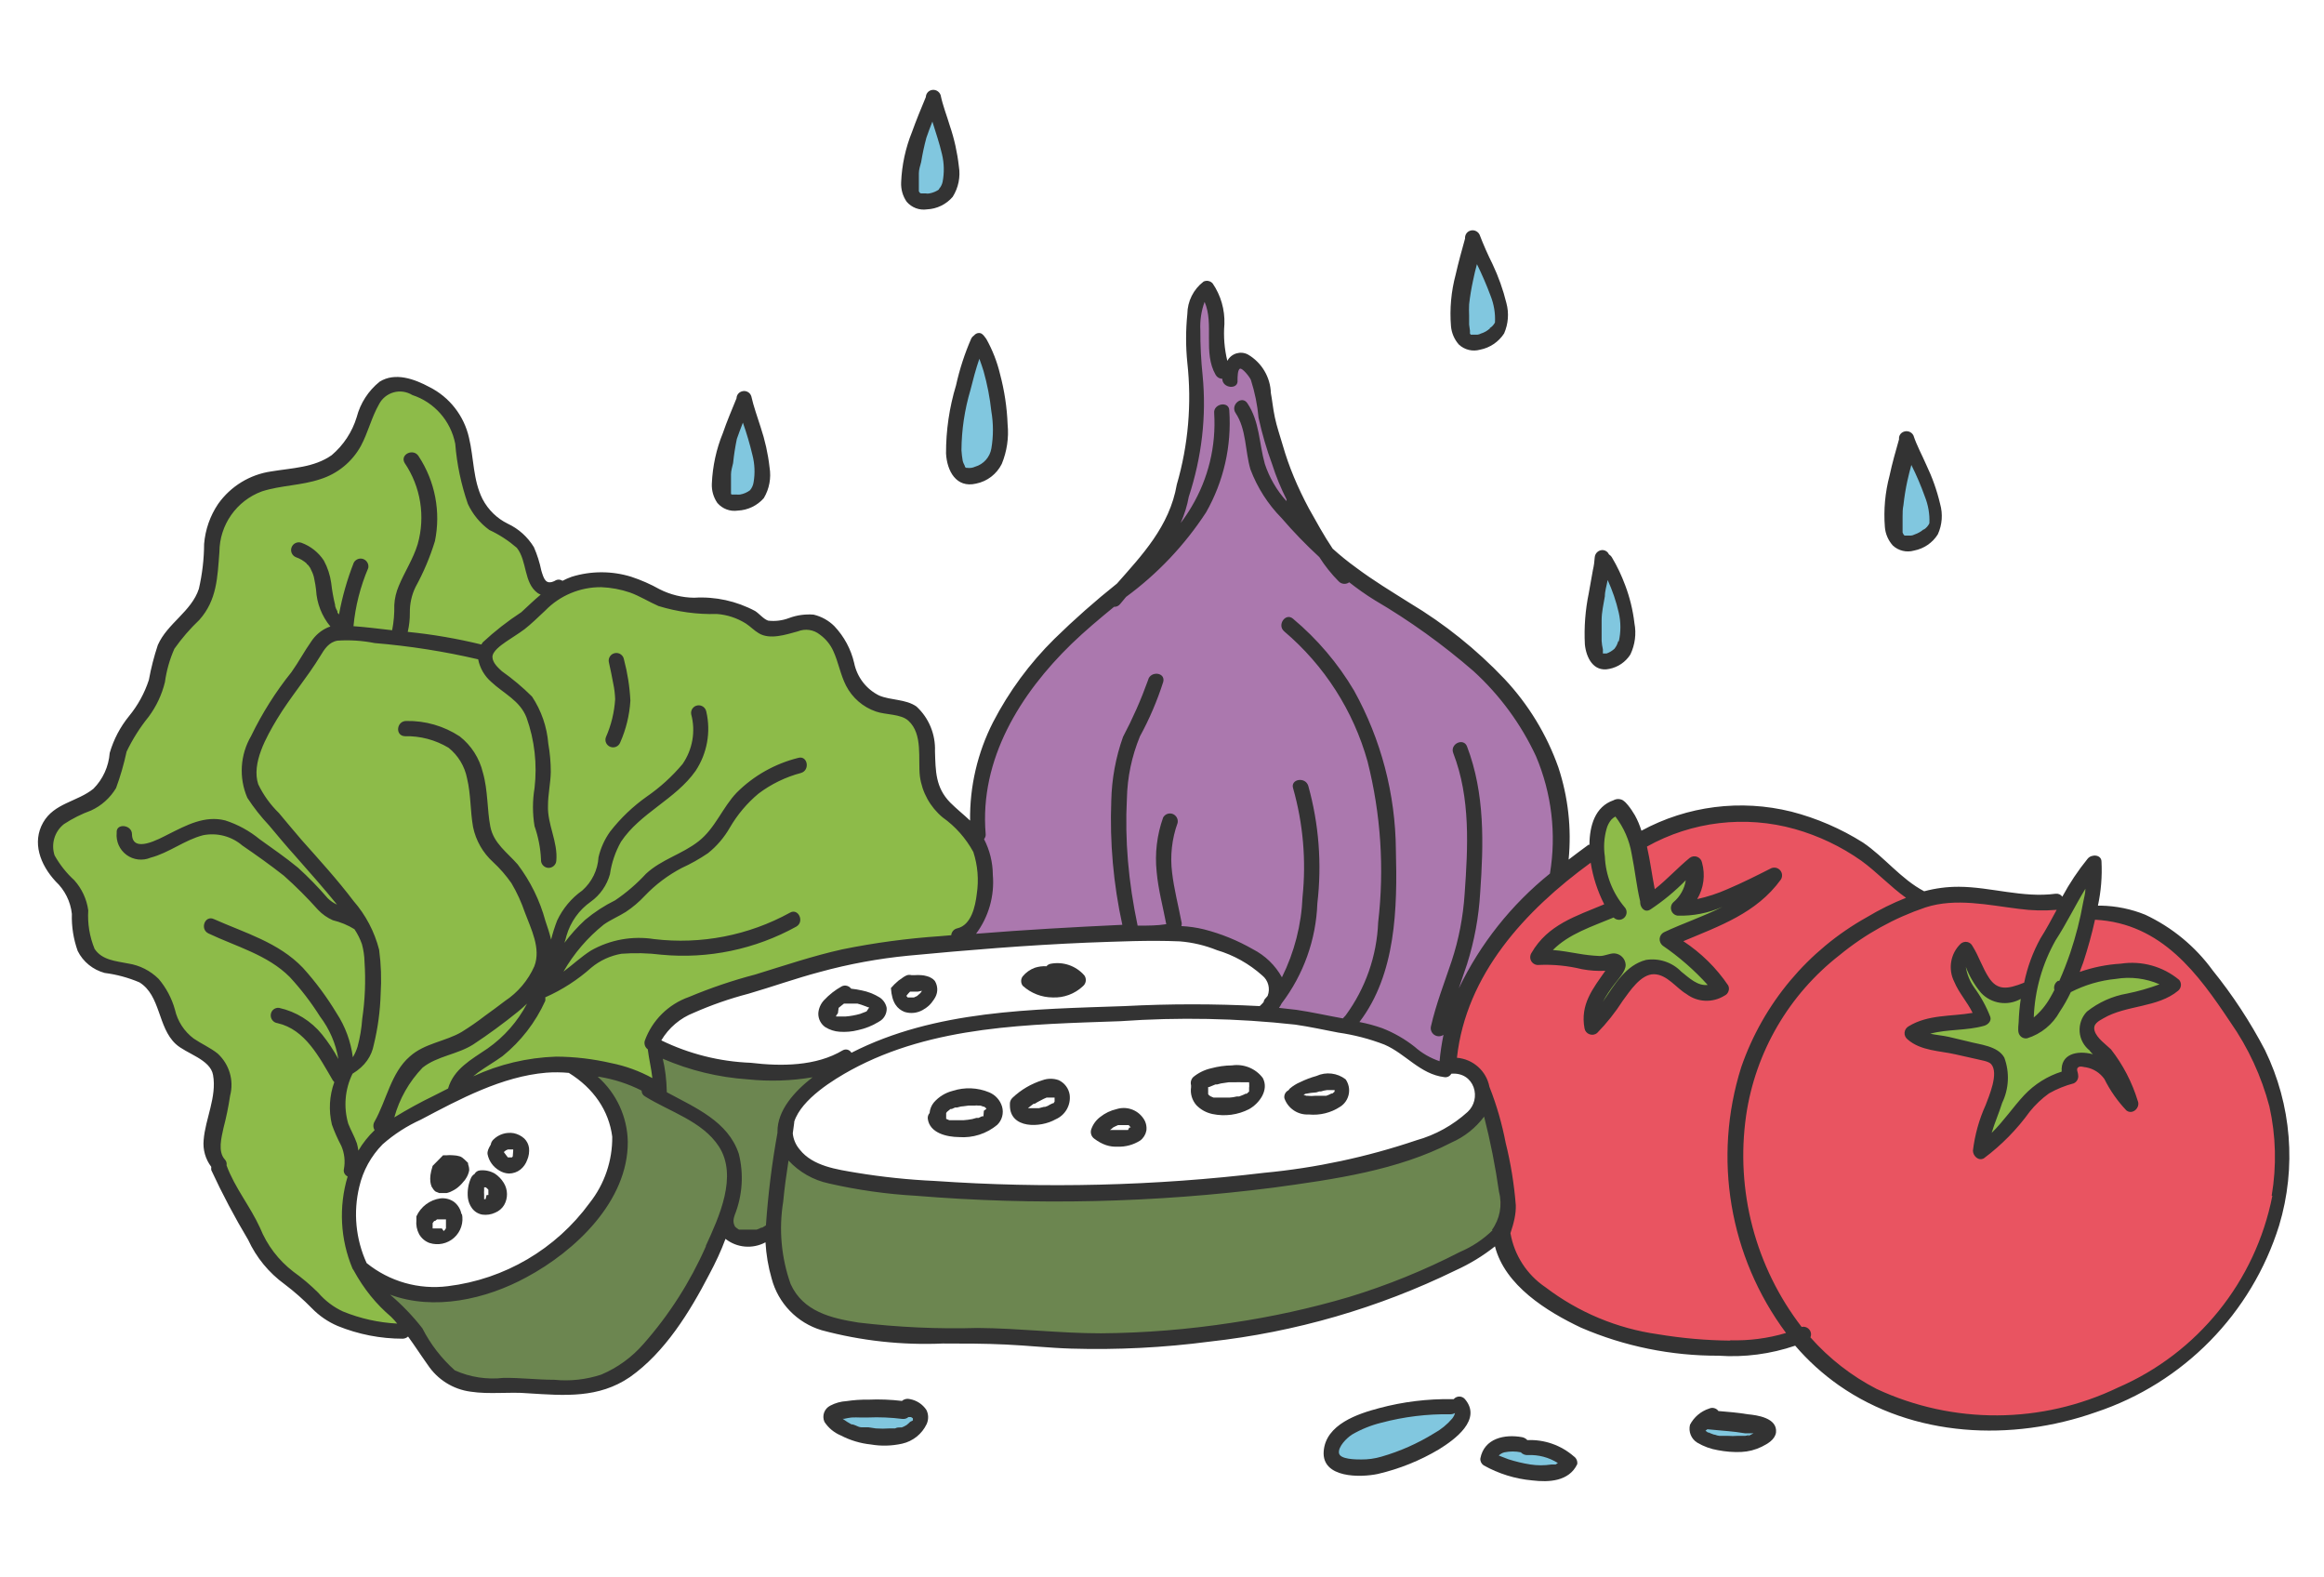 <?xml version="1.0" encoding="UTF-8"?>
<svg xmlns="http://www.w3.org/2000/svg" xmlns:xlink="http://www.w3.org/1999/xlink" width="143px" height="97px" viewBox="0 0 143 97" version="1.1">
<g id="surface1">
<path style=" stroke:none;fill-rule:nonzero;fill:rgb(50.588%,78.039%,87.451%);fill-opacity:1;" d="M 117.34 27.371 L 116.25 30.941 L 116.68 33.219 L 117.66 33.449 L 118.988 32.469 L 119.031 30.789 Z M 117.34 27.371 "/>
<path style=" stroke:none;fill-rule:nonzero;fill:rgb(50.588%,78.039%,87.451%);fill-opacity:1;" d="M 59.941 21.051 L 59.309 24.391 L 58.648 28.121 L 59.551 29.262 L 60.801 28.82 L 61.512 27.73 L 61.469 24.512 L 60.531 21.41 Z M 59.941 21.051 "/>
<path style=" stroke:none;fill-rule:nonzero;fill:rgb(50.588%,78.039%,87.451%);fill-opacity:1;" d="M 45.73 24.738 L 44.238 29.102 L 44.551 30.828 L 45.852 30.91 L 46.75 30.199 L 46.91 28.551 Z M 45.73 24.738 "/>
<path style=" stroke:none;fill-rule:nonzero;fill:rgb(50.588%,78.039%,87.451%);fill-opacity:1;" d="M 90.59 15.09 L 89.691 18.109 L 89.852 20.699 L 90.441 21.172 L 92 20.391 L 92.238 19.449 L 91.609 16.969 Z M 90.59 15.09 "/>
<path style=" stroke:none;fill-rule:nonzero;fill:rgb(50.588%,78.039%,87.451%);fill-opacity:1;" d="M 98.52 34.48 L 97.93 37.621 L 98.25 40.559 L 98.949 40.559 L 99.891 39.969 L 100.289 38.48 L 99.379 35.73 Z M 98.52 34.48 "/>
<path style=" stroke:none;fill-rule:nonzero;fill:rgb(50.588%,78.039%,87.451%);fill-opacity:1;" d="M 56.469 86.781 L 55.641 86.621 L 51.91 86.621 L 51.25 87.129 L 51.988 87.91 L 54.191 88.379 L 55.68 88.34 L 56.859 87.281 Z M 56.469 86.781 "/>
<path style=" stroke:none;fill-rule:nonzero;fill:rgb(50.588%,78.039%,87.451%);fill-opacity:1;" d="M 82.211 89.988 L 84.609 90.352 L 87.281 89.289 L 89.789 87.602 L 89.672 86.379 L 87.59 86.578 L 84.609 87.129 L 82.172 88.27 Z M 82.211 89.988 "/>
<path style=" stroke:none;fill-rule:nonzero;fill:rgb(50.588%,78.039%,87.451%);fill-opacity:1;" d="M 91.672 89.84 L 93.789 90.461 L 95.91 90.621 L 96.262 89.91 L 94.809 89.172 L 92.809 88.781 C 92.809 88.781 91.57 89.289 91.672 89.84 Z M 91.672 89.84 "/>
<path style=" stroke:none;fill-rule:nonzero;fill:rgb(50.588%,78.039%,87.451%);fill-opacity:1;" d="M 104.66 88.309 L 106.66 88.82 L 107.66 88.66 L 108.66 87.988 L 107.238 87.48 L 105.129 87.129 C 105.129 87.129 104.129 87.801 104.66 88.309 Z M 104.66 88.309 "/>
<path style=" stroke:none;fill-rule:nonzero;fill:rgb(50.588%,78.039%,87.451%);fill-opacity:1;" d="M 57.391 6.449 L 56.051 9.32 L 55.859 12.07 L 56.879 12.5 L 57.859 12.141 L 58.41 10.422 Z M 57.391 6.449 "/>
<path style=" stroke:none;fill-rule:nonzero;fill:rgb(42.353%,52.549%,31.373%);fill-opacity:1;" d="M 35.512 65.5 L 39.031 66.238 L 40.539 67.09 L 40.27 64.328 L 43.391 65.609 L 47.801 65.93 L 51.641 65.559 L 49.59 67.34 L 48.379 68.922 L 47.539 75.43 L 47.02 75.961 L 45.762 76.328 L 44.551 75.59 L 43.02 78.012 L 40.5 82.629 L 37.461 84.941 L 33.57 85.359 L 29.16 85.051 L 26.898 84 L 24.641 80.898 L 22.801 78.691 L 25.898 79.531 L 29.051 79.48 L 33.461 77.43 L 36.039 75.172 L 37.93 71.762 L 37.98 68.711 Z M 35.512 65.5 "/>
<path style=" stroke:none;fill-rule:nonzero;fill:rgb(42.353%,52.549%,31.373%);fill-opacity:1;" d="M 48.23 70.441 L 51.379 72.551 L 58.262 73.121 L 69.289 73.441 L 79.801 72.488 L 87.629 70.5 L 91.43 68.051 L 92.039 69.551 L 92.672 74.961 L 91.301 76.539 L 86.578 79.012 L 79.531 81.109 L 71.711 82.469 L 62.988 82.262 L 54.27 82.211 L 49.539 80.84 L 47.961 79.059 L 47.59 76.539 Z M 48.23 70.441 "/>
<path style=" stroke:none;fill-rule:nonzero;fill:rgb(91.373%,32.941%,38.039%);fill-opacity:1;" d="M 118.219 55.289 L 115.84 53.301 L 111.051 50.57 L 107.141 50.031 L 102.07 51.039 L 100.789 51.469 L 100.16 50.301 L 99.328 49.801 L 98.059 52.289 L 96.379 53.539 L 92.711 57.129 L 90.488 60.52 L 89.07 65.66 L 90.262 65.711 L 91.43 68.051 L 92.32 72.691 L 92.359 75.969 L 93.531 78.699 L 98.172 81.578 L 102.781 82.75 L 108.391 82.91 L 110.5 82.281 L 112.41 83.961 L 117.172 86.609 L 123.602 87.59 L 128.129 86.609 L 132.691 84.781 L 136.32 81.969 L 138.969 77.801 L 140.41 73.352 L 140.488 70.039 L 139.32 65.75 L 136.469 60.52 L 133.078 57.359 L 128.75 56.031 L 125.871 55.488 L 120.371 54.941 Z M 118.219 55.289 "/>
<path style=" stroke:none;fill-rule:nonzero;fill:rgb(55.294%,73.333%,28.627%);fill-opacity:1;" d="M 25.289 81.609 C 25.289 81.609 23.801 82.281 23.07 81.879 C 22.34 81.48 20.07 80.5 20.07 80.5 L 17.629 78.691 L 15.379 75.539 L 12.898 70.422 L 13.41 68.801 C 13.41 68.801 13.75 65.801 13.488 65.488 C 12.766 64.941 12.004 64.445 11.211 64 L 9.91 60.922 L 8.25 59.578 L 6.398 59.27 L 5.34 58.359 L 4.828 56.75 L 4.121 54.34 L 2.699 52.34 L 3.172 50.609 L 4.512 49.609 L 6 49 L 7.102 46.738 L 8.641 44.141 L 10.328 39.449 L 12.422 37.199 L 13.172 32.91 L 15.172 29.719 L 18.172 29.238 L 20.941 28 L 22.711 25 C 22.711 25 24.289 23.09 25.551 23.738 C 26.578 24.41 27.484 25.25 28.23 26.219 L 28.859 29.691 L 29.859 31.809 L 32.5 33.809 L 33 35.801 L 34.102 36.359 C 34.102 36.359 36.461 35.359 37.961 35.801 C 39.461 36.238 41.699 37 41.699 37 C 43.234 37.238 44.75 37.574 46.238 38 C 46.918 38.312 47.656 38.473 48.398 38.469 C 48.879 38.469 50.672 38.352 51.16 39.18 C 51.648 40.012 52.398 41.641 52.66 41.98 C 53.078 42.539 53.613 42.996 54.23 43.32 C 54.801 43.52 55.93 43.32 56.641 44.699 C 57.168 46.012 57.504 47.391 57.641 48.801 L 59.57 51.039 C 60.117 51.945 60.555 52.91 60.871 53.922 C 60.855 54.867 60.723 55.805 60.48 56.719 C 59.672 57.262 58.824 57.738 57.941 58.141 L 52.301 58.879 L 47.5 60.301 L 43.16 61.762 L 40.762 63.102 L 40.289 64.32 L 40.559 67.078 L 38.121 66.078 L 33.352 65.57 L 29.648 66.398 L 25.289 68.699 C 24.383 69.34 23.52 70.047 22.711 70.809 C 22.246 71.738 21.852 72.703 21.531 73.691 L 21.809 77.191 L 23.422 79.641 Z M 25.289 81.609 "/>
<path style=" stroke:none;fill-rule:nonzero;fill:rgb(55.294%,73.333%,28.627%);fill-opacity:1;" d="M 121.672 62.469 L 121.02 60.781 L 120.5 59.43 L 121.09 58.602 L 121.969 60.352 L 123.109 61.211 L 124.75 60.781 L 126.602 56.762 L 128.719 53.719 L 128.691 56.398 L 126.922 60.449 L 129.75 59.84 L 133.551 60.109 L 133.328 60.98 L 130.898 61.48 L 129.191 62.359 L 128.738 63.551 L 129.23 64.852 L 128.719 65.352 L 127.93 65.211 L 127.23 65.531 L 127.23 66.289 L 124.48 68.09 L 122.371 70.121 L 122.48 68.449 L 122.98 66.09 L 122.84 64.941 L 121.379 64.578 L 117.852 63.57 L 120.031 62.828 Z M 121.672 62.469 "/>
<path style=" stroke:none;fill-rule:nonzero;fill:rgb(55.294%,73.333%,28.627%);fill-opacity:1;" d="M 105.629 60.449 L 104.371 59.09 L 102.73 57.809 L 106.281 55.77 L 106.039 55.41 L 103.559 55.672 L 103.809 54.82 L 103.988 53.809 L 102.75 54.102 L 101.289 55.27 L 100.32 51.039 L 99.328 49.801 L 98.461 50.34 L 98.25 52.641 L 99.039 55.77 L 97.891 56.48 L 95.352 58.059 L 95.039 58.648 L 96.52 59.07 L 99.359 59.43 L 98.879 60.27 L 98.32 62 L 99.422 61.078 L 100.59 59.84 L 101.762 59.68 L 102.691 59.969 L 104.031 60.738 L 105 60.961 Z M 105.629 60.449 "/>
<path style=" stroke:none;fill-rule:nonzero;fill:rgb(67.059%,47.059%,68.235%);fill-opacity:1;" d="M 60.621 53.551 L 60.148 51 L 60.469 46.801 L 63.57 41.539 L 69.762 35.539 L 72.289 31.922 L 73.422 28.141 L 73.52 22.141 L 73.52 18.781 L 74.262 17.879 L 74.73 19.621 L 75.102 22 L 75.672 22.84 L 76.359 22.32 L 77.25 22.68 L 78.461 27.148 L 80.93 33.352 L 84.289 36.129 L 91.379 40.859 L 94.852 45.641 L 96.109 50.531 L 95.898 53.531 L 92.172 57.738 L 90.379 60.891 L 89.07 65.641 L 88.18 65.539 L 85.551 63.801 L 79.719 62.602 L 77.828 62.328 L 78.828 60.91 L 78.039 59.602 L 75.199 57.781 L 71.941 57.52 L 67.691 57.309 L 62 57.781 L 58 58.148 C 58 58.148 60.199 56.52 60.328 56 C 60.461 55.48 60.621 53.551 60.621 53.551 Z M 60.621 53.551 "/>
<path style=" stroke:none;fill-rule:nonzero;fill:rgb(20%,20%,20%);fill-opacity:1;" d="M 61.66 68.078 C 61.543 67.684 61.254 67.359 60.871 67.199 C 60.152 66.898 59.352 66.867 58.609 67.109 C 58.164 67.223 57.762 67.473 57.461 67.82 C 57.309 68.004 57.219 68.23 57.199 68.469 C 57.109 68.57 57.07 68.707 57.09 68.84 C 57.219 69.711 58.27 69.941 59 69.949 C 59.855 70.016 60.699 69.746 61.359 69.199 C 61.66 68.91 61.773 68.48 61.66 68.078 Z M 60.512 68.672 L 60.422 68.672 L 60.211 68.77 L 60.078 68.77 C 60.172 68.77 60.078 68.77 60.078 68.77 L 59.828 68.84 C 59.656 68.875 59.477 68.898 59.301 68.91 L 58.41 68.91 L 58.219 68.828 C 58.219 68.828 58.219 68.762 58.219 68.719 C 58.219 68.859 58.219 68.719 58.219 68.621 L 58.219 68.469 L 58.27 68.398 L 58.34 68.34 L 58.488 68.219 L 58.57 68.219 L 58.77 68.129 L 58.891 68.129 L 59.121 68.07 L 59.59 68.012 L 59.969 68.012 C 60.043 68 60.117 68 60.191 68.012 L 60.32 68.012 L 60.512 68.078 L 60.559 68.078 L 60.641 68.141 L 60.699 68.211 C 60.699 68.211 60.699 68.289 60.699 68.211 C 60.699 68.129 60.699 68.211 60.699 68.211 C 60.648 68.254 60.594 68.293 60.539 68.328 Z M 60.512 68.672 "/>
<path style=" stroke:none;fill-rule:nonzero;fill:rgb(20%,20%,20%);fill-opacity:1;" d="M 60.762 68.43 L 60.762 68.371 C 60.762 68.371 60.738 68.422 60.762 68.43 Z M 60.762 68.43 "/>
<path style=" stroke:none;fill-rule:nonzero;fill:rgb(20%,20%,20%);fill-opacity:1;" d="M 65.82 67.352 C 65.762 66.957 65.508 66.621 65.148 66.449 C 64.828 66.332 64.473 66.332 64.148 66.449 C 63.457 66.664 62.824 67.035 62.301 67.531 C 62.188 67.637 62.129 67.785 62.141 67.941 C 62.141 67.941 62.141 67.941 62.141 68 C 62.141 69.449 64.02 69.391 64.949 68.859 C 65.543 68.605 65.898 67.992 65.82 67.352 Z M 64.609 67.949 L 64.469 68.031 L 64.309 68.09 L 64.238 68.09 L 63.922 68.172 L 63.25 68.172 C 63.371 68.078 63.48 67.98 63.602 67.898 L 63.672 67.898 L 63.852 67.789 L 64.211 67.602 L 64.398 67.52 L 64.891 67.52 L 64.891 67.691 C 64.891 67.691 64.891 67.691 64.891 67.77 C 64.891 67.852 64.891 67.77 64.891 67.77 L 64.82 67.871 L 64.77 67.871 Z M 64.609 67.949 "/>
<path style=" stroke:none;fill-rule:nonzero;fill:rgb(20%,20%,20%);fill-opacity:1;" d="M 77.699 66.309 C 77.258 65.727 76.535 65.434 75.809 65.539 C 75.375 65.543 74.941 65.605 74.52 65.719 C 74.121 65.809 73.746 65.992 73.43 66.25 C 73.293 66.379 73.238 66.578 73.289 66.762 C 73.289 66.762 73.289 66.828 73.289 66.879 C 73.23 67.277 73.348 67.676 73.609 67.98 C 73.879 68.262 74.23 68.453 74.609 68.531 C 75.371 68.691 76.168 68.586 76.859 68.23 C 77.488 67.879 78.102 67.051 77.699 66.309 Z M 76.859 66.898 C 76.859 66.898 76.859 66.781 76.859 66.898 L 76.859 66.988 C 76.859 66.969 76.859 67.078 76.859 67.078 L 76.859 67.148 L 76.711 67.281 L 76.641 67.281 C 76.75 67.199 76.641 67.281 76.641 67.281 C 76.578 67.316 76.516 67.348 76.449 67.371 L 76.25 67.449 L 76.109 67.449 C 75.961 67.488 75.805 67.512 75.648 67.52 L 75.051 67.52 C 74.965 67.523 74.875 67.523 74.789 67.52 L 74.672 67.52 L 74.488 67.441 L 74.398 67.379 L 74.34 67.309 C 74.34 67.309 74.34 67.23 74.34 67.23 L 74.34 67.121 C 74.34 67.121 74.34 67.02 74.34 66.98 C 74.34 66.941 74.34 66.91 74.34 66.871 L 74.398 66.871 L 74.789 66.711 L 74.891 66.711 L 75.129 66.648 L 75.602 66.578 L 75.988 66.578 C 76.141 66.57 76.289 66.57 76.441 66.578 L 76.859 66.578 C 76.859 66.578 76.879 66.898 76.859 66.898 Z M 76.859 66.898 "/>
<path style=" stroke:none;fill-rule:nonzero;fill:rgb(20%,20%,20%);fill-opacity:1;" d="M 70.34 68.781 C 69.973 68.258 69.309 68.035 68.699 68.23 C 68.336 68.312 67.992 68.477 67.699 68.711 C 67.438 68.906 67.242 69.18 67.141 69.488 C 67.082 69.691 67.152 69.91 67.32 70.039 C 67.852 70.441 68.305 70.559 68.762 70.539 C 69.254 70.559 69.742 70.426 70.16 70.16 C 70.359 70.012 70.492 69.793 70.539 69.551 C 70.574 69.277 70.504 69 70.34 68.781 Z M 69.41 69.512 L 68.301 69.512 L 68.422 69.422 L 68.488 69.359 C 68.59 69.305 68.695 69.254 68.801 69.211 L 68.871 69.211 C 68.93 69.207 68.988 69.207 69.051 69.211 L 69.449 69.211 L 69.512 69.281 L 69.578 69.359 L 69.488 69.359 Z M 69.41 69.512 "/>
<path style=" stroke:none;fill-rule:nonzero;fill:rgb(20%,20%,20%);fill-opacity:1;" d="M 82.801 66.398 C 82.285 66 81.594 65.918 81 66.191 C 80.656 66.285 80.32 66.414 80 66.57 C 79.766 66.668 79.551 66.805 79.359 66.969 L 79.281 67.07 C 79.098 67.16 78.996 67.359 79.031 67.559 C 79.25 68.191 79.863 68.598 80.531 68.559 C 81.211 68.625 81.898 68.457 82.469 68.078 C 82.742 67.906 82.93 67.625 82.992 67.309 C 83.055 66.992 82.984 66.664 82.801 66.398 Z M 82.102 67.172 L 81.98 67.27 L 81.922 67.27 C 81.816 67.328 81.711 67.375 81.602 67.41 L 80.898 67.41 C 80.766 67.426 80.625 67.426 80.488 67.41 L 80.398 67.41 L 80.211 67.352 L 80.32 67.289 C 80.543 67.242 80.773 67.215 81 67.199 L 81.18 67.141 L 81.281 67.141 C 81.402 67.102 81.523 67.074 81.648 67.059 L 82.121 67.059 L 82.121 67.129 Z M 82.102 67.172 "/>
<path style=" stroke:none;fill-rule:nonzero;fill:rgb(20%,20%,20%);fill-opacity:1;" d="M 38.391 40.559 C 38.348 40.305 38.102 40.129 37.844 40.176 C 37.59 40.219 37.414 40.465 37.461 40.719 C 37.559 41.172 37.66 41.621 37.738 42.07 C 37.805 42.379 37.84 42.695 37.852 43.012 C 37.801 43.816 37.609 44.609 37.281 45.352 C 37.195 45.59 37.316 45.855 37.559 45.945 C 37.797 46.035 38.066 45.918 38.16 45.68 C 38.523 44.863 38.734 43.992 38.789 43.102 C 38.746 42.242 38.613 41.391 38.391 40.559 Z M 38.391 40.559 "/>
<path style=" stroke:none;fill-rule:nonzero;fill:rgb(20%,20%,20%);fill-opacity:1;" d="M 28.398 74.711 C 28.348 74.398 28.18 74.121 27.93 73.93 C 27.688 73.762 27.395 73.688 27.102 73.719 C 26.449 73.809 25.891 74.23 25.621 74.828 C 25.621 75.059 25.621 75.059 25.621 75.059 C 25.59 75.355 25.648 75.656 25.789 75.922 C 25.93 76.168 26.152 76.363 26.422 76.461 C 26.949 76.633 27.527 76.512 27.941 76.141 C 28.355 75.77 28.539 75.203 28.422 74.66 Z M 27.191 75.57 L 26.621 75.57 L 26.621 75.238 C 26.648 75.195 26.684 75.152 26.719 75.109 C 26.719 75.109 26.719 75.109 26.77 75.109 L 26.891 75.012 L 27.441 75.012 C 27.441 75.102 27.441 75.148 27.441 75.172 L 27.441 75.25 C 27.441 75.398 27.441 75.398 27.441 75.461 L 27.441 75.559 L 27.371 75.66 L 27.301 75.73 Z M 27.191 75.57 "/>
<path style=" stroke:none;fill-rule:nonzero;fill:rgb(20%,20%,20%);fill-opacity:1;" d="M 31 72.77 C 30.859 72.539 30.668 72.34 30.441 72.191 C 30.16 72.031 29.84 71.965 29.52 72 C 29.383 72.016 29.262 72.098 29.199 72.219 C 29.109 72.273 29.035 72.355 28.988 72.449 C 28.812 72.836 28.746 73.258 28.789 73.68 C 28.816 73.91 28.902 74.133 29.039 74.32 C 29.191 74.531 29.422 74.676 29.68 74.719 C 29.945 74.754 30.219 74.715 30.461 74.602 C 30.695 74.508 30.891 74.344 31.02 74.129 C 31.262 73.707 31.254 73.184 31 72.77 Z M 29.879 73.77 L 29.789 73.77 L 29.789 73.691 C 29.789 73.691 29.789 73.621 29.789 73.59 C 29.789 73.559 29.789 73.52 29.789 73.48 C 29.781 73.395 29.781 73.305 29.789 73.219 L 29.789 73.039 L 29.891 73.039 L 29.969 73.102 L 30.051 73.191 L 30.051 73.352 C 30.051 73.352 30.051 73.41 30.051 73.441 C 30.051 73.441 30.051 73.441 30.051 73.512 L 29.941 73.512 Z M 29.879 73.77 "/>
<path style=" stroke:none;fill-rule:nonzero;fill:rgb(20%,20%,20%);fill-opacity:1;" d="M 29.789 73.68 L 29.801 73.68 L 29.789 73.672 Z M 29.789 73.68 "/>
<path style=" stroke:none;fill-rule:nonzero;fill:rgb(20%,20%,20%);fill-opacity:1;" d="M 28.852 71.789 C 28.84 71.73 28.82 71.668 28.801 71.609 L 28.801 71.539 C 28.461 71.195 28.367 71.152 28.27 71.129 C 28.152 71.094 28.031 71.074 27.91 71.07 C 27.758 71.055 27.602 71.055 27.449 71.07 L 27.262 71.07 L 26.621 71.719 C 26.473 72.191 26.457 72.441 26.48 72.691 C 26.492 72.797 26.52 72.902 26.559 73 C 26.594 73.059 26.629 73.117 26.672 73.172 C 26.707 73.219 26.75 73.262 26.801 73.301 L 27.02 73.391 L 27.488 73.391 L 27.691 73.328 L 27.852 73.25 C 28.012 73.172 28.16 73.066 28.289 72.941 C 28.371 72.867 28.445 72.785 28.512 72.699 C 28.559 72.652 28.602 72.598 28.641 72.539 C 28.699 72.457 28.75 72.363 28.789 72.27 C 28.828 72.18 28.855 72.086 28.871 71.988 C 28.871 71.922 28.863 71.855 28.852 71.789 Z M 28.852 71.789 "/>
<path style=" stroke:none;fill-rule:nonzero;fill:rgb(20%,20%,20%);fill-opacity:1;" d="M 32.551 70.609 C 32.52 70.395 32.418 70.191 32.262 70.039 C 32.082 69.875 31.859 69.762 31.621 69.711 C 31.16 69.629 30.691 69.773 30.359 70.102 C 30.273 70.184 30.215 70.293 30.199 70.41 C 30.055 70.648 29.977 70.824 30 71 C 30.082 71.418 30.34 71.781 30.711 72 C 30.895 72.117 31.102 72.184 31.32 72.191 C 31.574 72.188 31.82 72.105 32.02 71.949 C 32.215 71.793 32.359 71.586 32.441 71.352 C 32.543 71.117 32.578 70.863 32.551 70.609 Z M 31.551 71.141 L 31.5 71.199 L 31.25 71.199 L 31.18 71.109 L 31 70.871 L 31.121 70.77 L 31.25 70.711 L 31.578 70.711 C 31.578 70.711 31.578 70.711 31.578 70.781 Z M 31.551 71.141 "/>
<path style=" stroke:none;fill-rule:nonzero;fill:rgb(20%,20%,20%);fill-opacity:1;" d="M 62 26.102 C 61.961 25.051 61.801 24.012 61.531 23 C 61.352 22.25 61.066 21.523 60.691 20.852 C 60.477 20.539 60.363 20.484 60.246 20.484 C 60.125 20.484 60.016 20.539 59.941 20.629 C 59.871 20.676 59.812 20.738 59.77 20.809 C 59.363 21.738 59.047 22.707 58.828 23.699 C 58.414 25.062 58.207 26.477 58.211 27.898 C 58.27 28.961 58.828 30.039 60.059 29.75 C 60.746 29.613 61.328 29.164 61.641 28.539 C 61.957 27.77 62.082 26.93 62 26.102 Z M 61 27.59 C 60.91 28.125 60.52 28.559 60 28.711 C 59.848 28.781 59.676 28.805 59.512 28.781 C 59.512 28.781 59.41 28.781 59.449 28.781 L 59.371 28.719 L 59.371 28.672 C 59.281 28.496 59.254 28.422 59.238 28.352 C 59.199 28.137 59.176 27.918 59.16 27.699 C 59.168 26.445 59.355 25.203 59.711 24 C 59.871 23.371 60.039 22.711 60.262 22.07 C 60.359 22.328 60.449 22.602 60.52 22.828 C 60.75 23.641 60.91 24.473 61 25.309 C 61.129 26.062 61.129 26.836 61 27.59 Z M 61 27.59 "/>
<path style=" stroke:none;fill-rule:nonzero;fill:rgb(20%,20%,20%);fill-opacity:1;" d="M 92.691 18.641 C 92.488 17.816 92.203 17.016 91.84 16.25 C 91.543 15.656 91.277 15.051 91.039 14.43 C 90.922 14.199 90.645 14.102 90.41 14.211 C 90.234 14.293 90.133 14.477 90.148 14.672 C 89.949 15.398 89.738 16.141 89.57 16.891 C 89.293 17.922 89.195 18.996 89.281 20.059 C 89.316 20.48 89.488 20.883 89.77 21.199 C 90.121 21.523 90.613 21.641 91.07 21.512 C 91.68 21.395 92.215 21.031 92.551 20.512 C 92.809 19.922 92.859 19.262 92.691 18.641 Z M 91.691 20.191 C 91.527 20.344 91.332 20.457 91.121 20.52 C 91.051 20.559 90.977 20.582 90.898 20.59 L 90.5 20.59 L 90.449 20.52 C 90.449 20.52 90.449 20.441 90.449 20.398 C 90.449 20.359 90.449 20.398 90.449 20.34 C 90.43 20.164 90.41 20.066 90.398 19.969 C 90.395 19.875 90.395 19.777 90.398 19.68 L 90.398 19.422 C 90.387 19.188 90.387 18.953 90.398 18.719 C 90.453 18.227 90.535 17.734 90.641 17.25 C 90.711 16.91 90.789 16.57 90.879 16.25 C 91.191 16.887 91.473 17.535 91.719 18.199 C 91.926 18.723 92.02 19.281 91.988 19.84 C 91.914 19.984 91.801 20.105 91.66 20.191 Z M 91.691 20.191 "/>
<path style=" stroke:none;fill-rule:nonzero;fill:rgb(20%,20%,20%);fill-opacity:1;" d="M 119.379 31 C 119.184 30.172 118.898 29.367 118.531 28.602 C 118.27 28 117.949 27.422 117.738 26.789 C 117.625 26.559 117.344 26.461 117.109 26.57 C 116.934 26.648 116.828 26.828 116.852 27.02 C 116.641 27.762 116.43 28.5 116.27 29.25 C 115.996 30.281 115.895 31.355 115.98 32.422 C 116.012 32.844 116.188 33.246 116.469 33.559 C 116.82 33.883 117.312 34 117.77 33.871 C 118.379 33.754 118.91 33.395 119.238 32.871 C 119.508 32.281 119.555 31.621 119.379 31 Z M 118.379 32.551 C 118.215 32.695 118.02 32.809 117.809 32.879 C 117.738 32.918 117.66 32.941 117.578 32.949 L 117.191 32.949 L 117.129 32.879 L 117.07 32.762 L 117.07 32.621 C 117.066 32.523 117.066 32.426 117.07 32.328 L 117.07 31.781 C 117.07 31.551 117.07 31.309 117.121 31.078 C 117.176 30.582 117.254 30.09 117.359 29.602 C 117.43 29.27 117.52 28.93 117.609 28.602 C 117.926 29.234 118.203 29.883 118.441 30.551 C 118.648 31.07 118.746 31.629 118.719 32.191 C 118.641 32.355 118.516 32.492 118.359 32.59 Z M 118.379 32.551 "/>
<path style=" stroke:none;fill-rule:nonzero;fill:rgb(20%,20%,20%);fill-opacity:1;" d="M 47.352 28.75 C 47.258 27.906 47.07 27.074 46.801 26.27 C 46.609 25.648 46.371 25.02 46.23 24.379 C 46.195 24.262 46.109 24.16 46 24.105 C 45.887 24.047 45.758 24.039 45.641 24.078 C 45.453 24.137 45.324 24.305 45.32 24.5 C 45.031 25.211 44.73 25.91 44.48 26.641 C 44.074 27.629 43.848 28.684 43.801 29.75 C 43.781 30.172 43.898 30.59 44.141 30.941 C 44.453 31.305 44.926 31.48 45.398 31.41 C 46.016 31.383 46.594 31.105 47 30.641 C 47.34 30.07 47.461 29.402 47.352 28.75 Z M 46.148 30.16 C 45.969 30.293 45.762 30.383 45.539 30.422 C 45.465 30.43 45.387 30.43 45.309 30.422 L 45.039 30.422 C 45.039 30.422 44.988 30.422 44.98 30.371 L 44.98 30.301 C 44.98 30.172 44.98 30.172 44.98 30.102 C 44.98 30.031 44.98 30.031 44.98 30.02 C 44.977 29.922 44.977 29.828 44.98 29.73 C 44.98 29.641 44.98 29.539 44.98 29.441 L 44.98 29.18 C 44.98 28.949 45.059 28.719 45.109 28.488 C 45.16 27.988 45.238 27.492 45.34 27 C 45.449 26.68 45.578 26.352 45.711 26 C 45.945 26.656 46.141 27.324 46.301 28 C 46.441 28.543 46.465 29.109 46.371 29.66 C 46.344 29.844 46.27 30.016 46.148 30.16 Z M 46.148 30.16 "/>
<path style=" stroke:none;fill-rule:nonzero;fill:rgb(20%,20%,20%);fill-opacity:1;" d="M 59 10.23 C 58.906 9.387 58.723 8.555 58.449 7.75 C 58.262 7.121 58.012 6.5 57.879 5.852 C 57.793 5.605 57.527 5.469 57.281 5.551 C 57.098 5.613 56.977 5.777 56.969 5.969 C 56.672 6.68 56.379 7.391 56.121 8.109 C 55.719 9.102 55.492 10.152 55.449 11.219 C 55.43 11.645 55.547 12.062 55.789 12.41 C 56.098 12.773 56.57 12.949 57.039 12.879 C 57.648 12.852 58.223 12.574 58.621 12.109 C 58.973 11.551 59.109 10.883 59 10.23 Z M 57.801 11.641 C 57.617 11.77 57.41 11.859 57.191 11.898 C 57.113 11.914 57.035 11.914 56.961 11.898 L 56.66 11.898 L 56.59 11.852 L 56.539 11.77 C 56.539 11.77 56.539 11.691 56.539 11.648 C 56.539 11.609 56.539 11.648 56.539 11.578 C 56.539 11.512 56.539 11.512 56.539 11.5 C 56.539 11.488 56.539 11.301 56.539 11.211 C 56.535 11.113 56.535 11.016 56.539 10.922 C 56.539 10.922 56.539 10.922 56.539 10.84 C 56.539 10.762 56.539 10.719 56.539 10.66 C 56.539 10.43 56.621 10.199 56.68 9.969 C 56.762 9.469 56.867 8.973 57 8.48 C 57.109 8.16 57.23 7.84 57.371 7.48 C 57.578 8.148 57.809 8.82 57.961 9.48 C 58.098 10.039 58.109 10.625 58 11.191 C 57.965 11.359 57.879 11.516 57.762 11.641 Z M 57.801 11.641 "/>
<path style=" stroke:none;fill-rule:nonzero;fill:rgb(20%,20%,20%);fill-opacity:1;" d="M 139.371 64.602 C 138.461 62.863 137.383 61.219 136.148 59.691 C 135.078 58.219 133.648 57.043 132 56.27 C 131.133 55.918 130.207 55.73 129.27 55.711 L 129.09 55.711 C 129.281 54.824 129.355 53.914 129.309 53.012 C 129.309 52.559 128.699 52.531 128.461 52.82 C 127.867 53.551 127.344 54.332 126.898 55.16 C 126.805 55.027 126.645 54.957 126.48 54.98 C 124.48 55.25 122.48 54.559 120.539 54.551 C 119.816 54.547 119.098 54.641 118.398 54.828 C 116.969 54.078 115.961 52.73 114.629 51.828 C 113.27 50.973 111.785 50.332 110.23 49.93 C 107.113 49.156 103.824 49.57 101 51.102 C 100.898 50.773 100.766 50.457 100.602 50.16 C 100.473 49.938 100.332 49.727 100.172 49.531 C 100.082 49.414 99.977 49.312 99.859 49.23 C 99.68 49.129 99.461 49.129 99.281 49.23 C 98.148 49.621 97.809 50.789 97.801 51.969 L 97.738 51.969 C 97.328 52.27 96.922 52.57 96.52 52.879 C 96.707 50.965 96.492 49.035 95.891 47.211 C 95.176 45.188 94.047 43.336 92.578 41.77 C 90.852 39.953 88.891 38.379 86.738 37.09 C 85.629 36.391 84.5 35.711 83.449 34.922 C 82.945 34.559 82.461 34.168 82 33.75 C 81.469 32.961 81 32.102 80.539 31.281 C 79.848 29.988 79.309 28.715 78.93 27.391 C 78.762 26.809 78.559 26.238 78.441 25.66 C 78.32 25.078 78.289 24.66 78.199 24.18 C 78.168 23.199 77.637 22.305 76.789 21.809 C 76.332 21.566 75.762 21.742 75.52 22.199 C 75.34 21.461 75.277 20.699 75.34 19.941 C 75.371 19.051 75.121 18.176 74.621 17.441 C 74.48 17.277 74.254 17.23 74.059 17.32 C 73.434 17.797 73.066 18.535 73.059 19.32 C 72.957 20.316 72.957 21.324 73.059 22.32 C 73.336 24.836 73.117 27.379 72.41 29.809 C 71.969 32.379 70.25 34.172 68.73 35.898 C 67.391 36.965 66.105 38.102 64.879 39.301 C 63.359 40.801 62.086 42.531 61.102 44.43 C 60.148 46.305 59.664 48.379 59.691 50.48 C 59.289 50.102 58.859 49.762 58.469 49.371 C 57.559 48.441 57.57 47.441 57.531 46.211 C 57.57 45.172 57.156 44.164 56.391 43.461 C 55.73 43 54.828 43.09 54.102 42.789 C 53.305 42.398 52.738 41.66 52.559 40.789 C 52.363 39.938 51.941 39.156 51.34 38.52 C 50.988 38.168 50.543 37.922 50.059 37.809 C 49.547 37.77 49.031 37.84 48.551 38.02 C 48.141 38.176 47.703 38.23 47.27 38.18 C 46.988 38.09 46.719 37.75 46.469 37.59 C 45.316 36.973 44.016 36.688 42.711 36.77 C 41.973 36.762 41.246 36.582 40.59 36.25 C 40.035 35.938 39.445 35.68 38.84 35.48 C 37.648 35.113 36.371 35.113 35.18 35.48 C 34.984 35.551 34.793 35.633 34.609 35.73 C 34.469 35.633 34.281 35.633 34.141 35.73 C 33.578 36.012 33.461 35.602 33.309 35.102 C 33.207 34.605 33.055 34.121 32.852 33.66 C 32.469 33.031 31.914 32.531 31.25 32.219 C 30.582 31.895 30.035 31.359 29.691 30.699 C 29.102 29.531 29.16 28.18 28.859 26.93 C 28.555 25.578 27.66 24.43 26.422 23.809 C 25.512 23.32 24.32 22.879 23.359 23.48 C 22.668 24.035 22.172 24.801 21.949 25.66 C 21.672 26.57 21.137 27.383 20.41 28 C 19.32 28.77 17.949 28.789 16.691 29 C 15.371 29.191 14.191 29.914 13.422 31 C 12.926 31.734 12.633 32.578 12.559 33.461 C 12.555 34.391 12.445 35.312 12.238 36.219 C 11.781 37.621 10.301 38.34 9.711 39.68 C 9.477 40.383 9.293 41.102 9.16 41.828 C 8.895 42.641 8.48 43.395 7.941 44.051 C 7.395 44.719 6.992 45.492 6.75 46.32 C 6.688 47.148 6.336 47.93 5.75 48.52 C 4.75 49.328 3.328 49.398 2.648 50.609 C 1.969 51.82 2.461 53.18 3.422 54.219 C 3.984 54.746 4.34 55.453 4.422 56.219 C 4.398 56.996 4.52 57.77 4.781 58.5 C 5.113 59.168 5.719 59.656 6.441 59.852 C 7.176 59.945 7.895 60.141 8.578 60.43 C 9.891 61.238 9.699 63.191 10.809 64.219 C 11.449 64.82 12.941 65.16 13.109 66.129 C 13.352 67.469 12.629 68.84 12.531 70.129 C 12.473 70.719 12.641 71.309 13 71.781 C 12.992 71.848 12.992 71.914 13 71.98 C 13.68 73.449 14.438 74.879 15.27 76.27 C 15.77 77.355 16.543 78.297 17.512 79 C 18.105 79.449 18.668 79.945 19.191 80.48 C 19.641 80.945 20.184 81.316 20.781 81.57 C 22.051 82.086 23.41 82.352 24.781 82.352 C 24.902 82.348 25.02 82.301 25.109 82.219 C 25.52 82.781 25.898 83.371 26.32 83.961 C 26.918 84.863 27.875 85.465 28.949 85.609 C 30.129 85.789 31.32 85.609 32.5 85.711 C 34.738 85.852 36.828 86.031 38.762 84.711 C 40.91 83.199 42.441 80.711 43.641 78.398 C 44.02 77.691 44.371 76.949 44.641 76.211 C 45.344 76.766 46.312 76.848 47.102 76.422 C 47.145 77.176 47.27 77.922 47.48 78.648 C 47.883 80.172 49.043 81.375 50.551 81.828 C 52.984 82.484 55.504 82.758 58.02 82.648 C 59.309 82.648 60.602 82.648 61.898 82.711 C 63.199 82.77 64.602 82.922 65.898 82.961 C 68.75 83.047 71.602 82.902 74.43 82.531 C 79.695 81.949 84.82 80.465 89.578 78.141 C 90.441 77.75 91.25 77.258 91.988 76.672 C 92.602 79.078 95.172 80.672 97.281 81.672 C 99.953 82.824 102.836 83.41 105.75 83.398 C 107.344 83.508 108.945 83.297 110.461 82.781 C 111.25 83.703 112.156 84.523 113.148 85.219 C 117.738 88.43 123.789 88.699 128.969 86.871 C 134.355 85.078 138.547 80.805 140.238 75.391 C 141.316 71.812 141.004 67.961 139.371 64.602 Z M 128.32 54.672 C 128.32 54.961 128.23 55.23 128.18 55.512 C 127.996 56.559 127.73 57.59 127.391 58.602 C 127.191 59.18 126.969 59.77 126.711 60.34 L 126.629 60.34 C 126.441 60.457 126.352 60.684 126.41 60.898 C 126.328 61.059 126.238 61.23 126.141 61.391 C 125.883 61.848 125.543 62.254 125.141 62.59 C 125.203 60.926 125.664 59.301 126.48 57.852 C 127.148 56.828 127.68 55.719 128.32 54.672 Z M 128.602 64.672 L 128.781 64.852 C 127.781 64.59 126.781 64.852 126.859 65.922 C 125.98 66.199 125.184 66.699 124.551 67.371 C 123.879 68.09 123.281 68.98 122.551 69.691 C 122.738 69.059 123.012 68.441 123.199 67.84 C 123.617 66.969 123.664 65.965 123.328 65.059 C 122.922 64.328 121.801 64.262 121.07 64.059 L 119.93 63.789 C 119.539 63.699 119.141 63.672 118.77 63.59 C 119.84 63.301 121.012 63.41 122.09 63.102 C 122.309 63.039 122.551 62.82 122.469 62.559 C 122.219 61.91 121.883 61.301 121.469 60.738 C 121.207 60.363 121.031 59.934 120.961 59.48 C 121.184 60.062 121.5 60.602 121.898 61.078 C 122.531 61.75 123.539 61.902 124.34 61.449 C 124.27 61.926 124.227 62.406 124.211 62.891 C 124.172 63.305 124.164 63.508 124.266 63.664 C 124.367 63.824 124.555 63.906 124.738 63.871 C 125.59 63.605 126.309 63.02 126.738 62.238 C 126.996 61.855 127.223 61.449 127.422 61.031 C 128.285 60.59 129.223 60.312 130.191 60.219 C 131.102 60.066 132.035 60.184 132.879 60.551 C 132.23 60.793 131.562 60.984 130.879 61.121 C 129.977 61.277 129.129 61.66 128.41 62.23 C 128.09 62.562 127.93 63.016 127.965 63.477 C 128 63.938 128.234 64.359 128.602 64.641 Z M 98.852 51 C 98.906 50.789 99.008 50.59 99.148 50.422 C 99.223 50.344 99.305 50.277 99.398 50.23 C 99.914 50.902 100.258 51.688 100.398 52.52 C 100.602 53.52 100.699 54.52 100.922 55.449 L 100.922 55.5 C 100.922 55.828 101.199 56.172 101.551 55.949 C 102.336 55.43 103.07 54.824 103.73 54.148 C 103.648 54.676 103.379 55.156 102.969 55.5 C 102.832 55.625 102.781 55.82 102.836 55.996 C 102.891 56.176 103.047 56.305 103.23 56.328 C 104.176 56.355 105.113 56.172 105.98 55.789 C 104.828 56.379 103.57 56.789 102.379 57.352 C 102.234 57.43 102.137 57.574 102.121 57.742 C 102.109 57.906 102.18 58.066 102.309 58.172 C 103.324 58.867 104.254 59.68 105.078 60.59 C 104.469 60.66 103.98 60.199 103.449 59.77 C 102.887 59.191 102.078 58.926 101.281 59.051 C 100.039 59.371 99.359 60.551 98.629 61.621 C 98.836 61.242 99.074 60.879 99.34 60.539 C 99.57 60.23 100.031 59.762 100.031 59.359 C 100.016 58.973 99.707 58.664 99.32 58.648 C 99.012 58.648 98.738 58.82 98.41 58.809 C 97.969 58.789 97.527 58.738 97.09 58.66 C 96.578 58.578 96.09 58.48 95.551 58.441 C 96.551 57.441 97.922 57.012 99.289 56.441 C 99.465 56.625 99.762 56.633 99.945 56.453 C 100.129 56.277 100.137 55.984 99.961 55.801 C 99.223 54.926 98.797 53.832 98.75 52.691 C 98.664 52.125 98.699 51.551 98.852 51 Z M 61.09 53.809 C 61.086 53.047 60.898 52.297 60.551 51.621 C 60.629 51.527 60.668 51.402 60.648 51.281 C 60.27 46.711 62.77 42.68 65.941 39.602 C 66.762 38.809 67.648 38.07 68.551 37.328 C 68.695 37.34 68.832 37.273 68.922 37.16 L 69.289 36.719 C 71.227 35.297 72.895 33.535 74.211 31.52 C 75.293 29.621 75.789 27.441 75.641 25.262 C 75.641 24.648 74.641 24.82 74.711 25.422 C 74.836 27.434 74.352 29.438 73.32 31.172 C 73.117 31.516 72.895 31.852 72.648 32.172 C 72.879 31.656 73.047 31.113 73.148 30.559 C 73.949 28.113 74.242 25.598 74 23.102 C 73.902 22.172 73.855 21.242 73.859 20.309 C 73.828 19.719 73.918 19.125 74.121 18.57 C 74.719 19.941 74.012 21.691 74.801 23.059 C 74.883 23.207 75.039 23.301 75.211 23.301 C 75.211 23.898 76.211 23.988 76.148 23.391 C 76.148 23.23 76.148 22.73 76.301 22.68 C 76.449 22.629 76.891 23.18 76.969 23.371 C 77.211 24.129 77.371 24.91 77.441 25.699 C 77.656 26.676 77.934 27.633 78.281 28.57 C 78.516 29.309 78.812 30.027 79.16 30.719 C 79.16 30.719 79.16 30.789 79.16 30.828 C 78.562 30.168 78.109 29.387 77.828 28.539 C 77.469 27.27 77.512 25.93 76.75 24.801 C 76.41 24.301 75.691 24.91 76.031 25.41 C 76.699 26.41 76.609 27.75 76.941 28.871 C 77.363 29.992 78.016 31.016 78.859 31.871 C 79.586 32.715 80.359 33.516 81.18 34.27 C 81.523 34.809 81.922 35.309 82.371 35.762 C 82.539 35.941 82.82 35.969 83.02 35.82 C 83.52 36.211 84.02 36.57 84.59 36.922 C 86.746 38.184 88.781 39.648 90.672 41.289 C 92.285 42.762 93.59 44.539 94.512 46.52 C 95.477 48.797 95.777 51.301 95.371 53.738 C 92.996 55.648 91.082 58.059 89.762 60.801 L 90.27 59.309 C 90.719 57.887 90.992 56.41 91.078 54.922 C 91.289 51.922 91.379 48.828 90.27 45.922 C 90.059 45.359 89.199 45.762 89.422 46.328 C 90.488 49.09 90.328 52.09 90.121 55 C 90.027 56.406 89.762 57.793 89.32 59.129 C 88.879 60.449 88.371 61.738 88.051 63.129 C 88 63.332 88.082 63.543 88.254 63.66 C 88.422 63.777 88.648 63.777 88.82 63.66 C 88.711 64.195 88.629 64.734 88.578 65.281 C 88.016 65.09 87.496 64.793 87.051 64.398 C 86.445 63.918 85.77 63.531 85.051 63.25 C 84.594 63.09 84.125 62.961 83.648 62.871 C 85.898 59.922 85.988 55.871 85.891 52.27 C 85.863 48.848 84.98 45.484 83.32 42.488 C 82.328 40.809 81.055 39.312 79.559 38.059 C 79.102 37.672 78.559 38.449 79.02 38.84 C 81.488 40.934 83.277 43.723 84.148 46.84 C 84.965 50.074 85.188 53.43 84.801 56.738 C 84.719 58.805 84.023 60.797 82.801 62.461 L 82.629 62.648 C 81.629 62.469 80.73 62.262 79.77 62.121 L 78.699 62 C 78.762 61.914 78.812 61.824 78.859 61.73 C 80.211 59.953 80.98 57.801 81.059 55.57 C 81.344 53.148 81.156 50.691 80.5 48.34 C 80.32 47.762 79.379 47.922 79.57 48.5 C 80.184 50.668 80.379 52.93 80.148 55.172 C 80.078 56.891 79.645 58.578 78.879 60.121 C 78.469 59.379 77.844 58.777 77.09 58.391 C 76.148 57.852 75.141 57.441 74.09 57.172 C 73.629 57.059 73.16 56.992 72.691 56.969 C 72.723 56.875 72.723 56.773 72.691 56.68 C 72.5 55.68 72.238 54.68 72.121 53.68 C 71.992 52.648 72.109 51.598 72.461 50.621 C 72.508 50.387 72.379 50.156 72.156 50.07 C 71.934 49.988 71.684 50.082 71.57 50.289 C 71.188 51.363 71.051 52.508 71.172 53.641 C 71.27 54.73 71.559 55.781 71.762 56.852 C 71.211 56.941 70.648 56.941 70.102 56.941 L 70 56.941 C 69.43 54.238 69.207 51.68 69.34 49.129 C 69.367 47.816 69.641 46.516 70.141 45.301 C 70.727 44.23 71.207 43.102 71.578 41.941 C 71.719 41.34 70.77 41.262 70.641 41.84 C 70.211 43.039 69.695 44.207 69.102 45.328 C 68.652 46.59 68.41 47.914 68.379 49.25 C 68.281 51.816 68.508 54.383 69.059 56.891 C 66.059 57.031 63.059 57.199 60.059 57.441 C 60.836 56.398 61.203 55.105 61.09 53.809 Z M 48.871 69 C 49.32 67.602 51.328 66.391 52.371 65.82 C 57.43 63.07 63.371 63.02 68.941 62.82 C 72.527 62.566 76.129 62.637 79.699 63.031 C 80.59 63.16 81.461 63.352 82.34 63.52 C 83.316 63.66 84.27 63.906 85.191 64.262 C 86.5 64.828 87.379 66.078 88.871 66.262 C 89.043 66.293 89.219 66.207 89.301 66.051 C 90 65.992 90.484 66.359 90.676 66.891 C 90.863 67.422 90.719 68.016 90.309 68.398 C 89.406 69.219 88.324 69.82 87.148 70.148 C 84.109 71.176 80.965 71.848 77.77 72.148 C 71.055 72.953 64.277 73.117 57.531 72.648 C 55.906 72.574 54.293 72.406 52.691 72.141 C 51.5 71.941 50.012 71.738 49.211 70.719 C 48.969 70.438 48.816 70.09 48.781 69.719 L 48.871 69.051 Z M 51.871 64.602 C 50.219 65.602 48.051 65.602 46.191 65.379 C 44.281 65.305 42.41 64.836 40.691 64 C 41.148 63.227 41.852 62.629 42.691 62.301 C 43.781 61.82 44.906 61.43 46.059 61.129 C 47.531 60.699 48.98 60.18 50.461 59.789 C 52.238 59.301 54.055 58.969 55.891 58.789 C 59.559 58.441 63.238 58.141 66.891 57.988 C 68.789 57.922 70.711 57.828 72.602 57.91 C 73.383 57.973 74.152 58.156 74.879 58.449 C 75.91 58.754 76.859 59.285 77.66 60 C 78.039 60.301 78.176 60.812 78 61.262 L 77.891 61.391 C 77.816 61.457 77.766 61.551 77.75 61.648 C 77.676 61.734 77.594 61.816 77.512 61.891 C 74.746 61.746 71.977 61.746 69.211 61.891 C 63.531 62.09 57.539 62.129 52.391 64.762 C 52.336 64.664 52.246 64.598 52.137 64.57 C 52.031 64.547 51.922 64.566 51.828 64.629 Z M 33.551 37.559 C 34.453 36.629 35.703 36.109 37 36.121 C 37.598 36.145 38.191 36.254 38.762 36.449 C 39.379 36.672 39.922 37.02 40.52 37.281 C 41.684 37.637 42.895 37.805 44.109 37.77 C 44.746 37.816 45.359 38.02 45.898 38.359 C 46.172 38.539 46.398 38.781 46.68 38.949 C 47.371 39.379 48.379 39.031 49.09 38.84 C 49.547 38.656 50.066 38.73 50.449 39.039 C 50.805 39.297 51.09 39.641 51.27 40.039 C 51.59 40.73 51.711 41.5 52.059 42.18 C 52.445 42.93 53.105 43.5 53.898 43.77 C 54.488 43.98 55.441 43.91 55.898 44.34 C 56.801 45.16 56.48 46.699 56.602 47.75 C 56.734 48.738 57.234 49.641 58 50.281 C 58.785 50.836 59.43 51.566 59.891 52.41 C 60.164 53.246 60.234 54.133 60.102 55 C 60.012 55.75 59.77 56.91 58.898 57.109 C 58.699 57.152 58.547 57.324 58.531 57.531 L 57.84 57.59 C 55.824 57.727 53.82 57.996 51.84 58.398 C 50.02 58.801 48.262 59.398 46.469 59.949 C 45.082 60.312 43.723 60.773 42.398 61.328 C 41.129 61.773 40.125 62.766 39.672 64.031 C 39.621 64.227 39.695 64.434 39.859 64.551 C 39.93 65.141 40.078 65.73 40.141 66.32 C 39.348 65.887 38.496 65.574 37.609 65.398 C 36.496 65.141 35.355 65.004 34.211 65 C 32.449 65.059 30.719 65.469 29.121 66.211 L 29.422 65.969 C 29.91 65.621 30.422 65.328 30.922 64.969 C 32.051 64.059 32.949 62.895 33.551 61.57 C 33.562 61.496 33.562 61.422 33.551 61.352 C 34.586 60.895 35.547 60.277 36.391 59.52 C 36.922 59.082 37.559 58.789 38.238 58.672 C 39.059 58.609 39.883 58.629 40.699 58.73 C 43.578 59.004 46.473 58.398 49 57 C 49.52 56.699 49.121 55.84 48.602 56.148 C 46.055 57.547 43.133 58.113 40.25 57.77 C 38.914 57.559 37.547 57.805 36.371 58.469 C 35.781 58.84 35.25 59.34 34.672 59.77 C 35.309 58.66 36.148 57.68 37.148 56.879 C 37.57 56.578 38.059 56.379 38.5 56.102 C 38.934 55.816 39.328 55.48 39.68 55.102 C 40.336 54.414 41.102 53.84 41.941 53.398 C 42.504 53.141 43.047 52.836 43.559 52.488 C 44.105 52.055 44.562 51.516 44.91 50.91 C 45.371 50.117 45.965 49.41 46.672 48.82 C 47.449 48.234 48.336 47.801 49.281 47.551 C 49.859 47.391 49.699 46.461 49.121 46.621 C 47.691 46.977 46.383 47.711 45.34 48.75 C 44.461 49.66 44.012 50.949 42.988 51.75 C 41.969 52.551 40.711 52.859 39.75 53.75 C 39.184 54.363 38.551 54.91 37.859 55.379 C 37.195 55.707 36.57 56.113 36 56.59 C 35.535 57.02 35.109 57.492 34.73 58 C 34.781 57.852 34.82 57.711 34.859 57.559 C 35.105 56.715 35.629 55.977 36.352 55.469 C 36.926 55.059 37.34 54.461 37.531 53.781 C 37.633 53.078 37.863 52.398 38.211 51.781 C 39.398 50 41.57 49.172 42.801 47.422 C 43.512 46.348 43.75 45.031 43.461 43.781 C 43.414 43.523 43.172 43.352 42.914 43.395 C 42.656 43.438 42.484 43.684 42.531 43.941 C 42.812 44.988 42.617 46.105 42 47 C 41.359 47.762 40.621 48.434 39.801 49 C 38.945 49.605 38.184 50.332 37.539 51.16 C 37.203 51.633 36.961 52.164 36.828 52.73 C 36.781 53.52 36.422 54.254 35.828 54.781 C 35.16 55.25 34.629 55.891 34.281 56.629 C 34.133 57.012 34.008 57.402 33.91 57.801 C 33.82 57.422 33.691 57.031 33.559 56.648 C 33.219 55.391 32.637 54.211 31.852 53.172 C 31.199 52.43 30.371 51.871 30.172 50.852 C 29.969 49.828 30.031 48.621 29.711 47.52 C 29.5 46.641 29 45.859 28.289 45.301 C 27.312 44.66 26.168 44.328 25 44.352 C 24.391 44.352 24.301 45.262 24.91 45.289 C 25.855 45.266 26.789 45.512 27.602 46 C 28.191 46.473 28.594 47.137 28.738 47.879 C 28.98 48.879 28.93 49.879 29.109 50.879 C 29.281 51.707 29.711 52.461 30.34 53.031 C 30.762 53.422 31.141 53.859 31.469 54.328 C 31.809 54.902 32.086 55.512 32.301 56.141 C 32.672 57.141 33.301 58.34 32.879 59.441 C 32.492 60.312 31.863 61.055 31.07 61.578 C 30.672 61.891 30.262 62.18 29.852 62.48 C 29.387 62.84 28.906 63.172 28.41 63.48 C 27.41 64.07 26.129 64.172 25.219 64.988 C 24.059 65.988 23.781 67.699 23.051 68.988 C 22.949 69.152 22.949 69.359 23.051 69.52 C 22.664 69.895 22.324 70.316 22.051 70.781 C 22.031 70.633 22 70.484 21.961 70.34 C 21.82 69.922 21.59 69.539 21.43 69.129 C 21.129 68.105 21.223 67.008 21.691 66.051 C 22.477 65.574 22.867 64.961 23 64.27 C 23.25 63.246 23.391 62.203 23.422 61.148 C 23.48 60.238 23.449 59.324 23.328 58.422 C 23.043 57.312 22.504 56.285 21.75 55.422 C 20.75 54.102 19.648 52.898 18.559 51.672 C 18.09 51.129 17.629 50.57 17.16 50.012 C 16.637 49.504 16.207 48.906 15.891 48.25 C 15.461 46.961 16.398 45.32 17.039 44.25 C 17.852 42.898 18.891 41.699 19.711 40.352 C 19.969 39.922 20.238 39.5 20.77 39.41 C 21.535 39.359 22.301 39.41 23.051 39.559 C 25.195 39.738 27.324 40.07 29.422 40.559 C 29.527 41.094 29.809 41.582 30.219 41.941 C 31 42.672 31.988 43.09 32.398 44.141 C 32.895 45.531 33.062 47.016 32.891 48.48 C 32.762 49.254 32.762 50.047 32.891 50.82 C 33.121 51.48 33.258 52.172 33.289 52.871 C 33.266 53.129 33.457 53.359 33.715 53.387 C 33.973 53.41 34.207 53.219 34.23 52.961 C 34.34 51.789 33.672 50.719 33.719 49.551 C 33.719 48.859 33.879 48.18 33.891 47.488 C 33.891 46.906 33.84 46.324 33.738 45.75 C 33.656 44.715 33.312 43.719 32.738 42.852 C 32.164 42.281 31.543 41.758 30.879 41.289 C 30.648 41.078 30.309 40.77 30.301 40.422 C 30.289 40.07 30.828 39.691 31.129 39.48 C 31.43 39.27 31.898 38.988 32.27 38.711 C 32.641 38.43 33.141 37.941 33.551 37.559 Z M 25.891 68.879 C 28.289 67.609 30.891 66.219 33.609 65.988 C 34.074 65.953 34.539 65.957 35 66 C 36.535 66.945 37.469 68.34 37.672 69.922 C 37.688 71.398 37.199 72.84 36.281 74 C 34.207 76.84 31.051 78.695 27.559 79.121 C 25.77 79.348 23.965 78.836 22.559 77.699 C 21.887 76.227 21.727 74.574 22.109 73 C 22.336 72.016 22.832 71.117 23.539 70.398 C 24.242 69.777 25.035 69.266 25.891 68.879 Z M 24.262 68.738 C 24.578 67.59 25.176 66.539 26 65.68 C 26.898 64.961 28.148 64.871 29.121 64.25 C 30.062 63.629 30.973 62.961 31.852 62.25 C 32.051 62.09 32.238 61.922 32.43 61.738 C 31.852 62.84 31.02 63.785 30 64.5 C 29 65.18 27.922 65.75 27.57 66.961 L 26.711 67.398 C 25.871 67.805 25.055 68.25 24.262 68.738 Z M 21.109 80.68 C 20.523 80.41 20 80.012 19.578 79.52 C 19.105 79.051 18.594 78.617 18.051 78.23 C 17.137 77.527 16.43 76.598 16 75.531 C 15.391 74.199 14.441 73.059 13.941 71.691 C 13.965 71.555 13.926 71.418 13.828 71.32 C 13.391 70.828 13.629 69.969 13.75 69.398 C 13.922 68.742 14.059 68.074 14.16 67.398 C 14.406 66.461 14.109 65.465 13.391 64.809 C 12.941 64.449 12.391 64.211 11.922 63.891 C 11.332 63.449 10.922 62.816 10.762 62.102 C 10.566 61.406 10.227 60.766 9.762 60.219 C 9.25 59.711 8.594 59.379 7.879 59.27 C 7.141 59.121 6.281 59.07 5.82 58.371 C 5.512 57.621 5.379 56.809 5.43 56 C 5.336 55.312 5.035 54.664 4.57 54.148 C 4.086 53.707 3.68 53.191 3.359 52.621 C 3.129 51.922 3.355 51.156 3.93 50.699 C 4.453 50.355 5.012 50.074 5.602 49.859 C 6.242 49.566 6.777 49.086 7.141 48.48 C 7.41 47.75 7.625 47 7.789 46.238 C 8.156 45.473 8.613 44.75 9.148 44.09 C 9.621 43.453 9.961 42.73 10.148 41.961 C 10.246 41.254 10.441 40.562 10.73 39.91 C 11.184 39.266 11.699 38.672 12.27 38.129 C 13.352 36.91 13.379 35.52 13.5 33.961 C 13.508 32.293 14.547 30.809 16.109 30.23 C 17.281 29.852 18.531 29.871 19.699 29.48 C 20.773 29.145 21.672 28.406 22.211 27.422 C 22.648 26.602 22.859 25.68 23.32 24.871 C 23.504 24.512 23.832 24.246 24.219 24.137 C 24.609 24.027 25.027 24.09 25.371 24.301 C 26.73 24.746 27.738 25.895 28.012 27.301 C 28.113 28.562 28.375 29.805 28.789 31 C 29.086 31.637 29.539 32.188 30.109 32.602 C 30.723 32.887 31.289 33.258 31.801 33.699 C 32.449 34.512 32.211 35.852 33.09 36.488 C 33.148 36.523 33.207 36.555 33.27 36.578 C 32.859 36.922 32.48 37.289 32.078 37.66 C 31.234 38.211 30.438 38.832 29.699 39.52 L 29.621 39.648 C 28.129 39.285 26.617 39.023 25.09 38.871 C 25.18 38.484 25.223 38.086 25.219 37.691 C 25.211 37.145 25.328 36.602 25.57 36.109 C 26.062 35.211 26.461 34.27 26.762 33.289 C 27.133 31.484 26.773 29.609 25.762 28.07 C 25.449 27.551 24.59 27.949 24.898 28.48 C 25.891 29.945 26.184 31.777 25.699 33.48 C 25.422 34.391 24.898 35.172 24.539 36.039 C 24.379 36.414 24.281 36.812 24.262 37.219 C 24.273 37.738 24.23 38.258 24.129 38.77 C 23.34 38.68 22.539 38.578 21.75 38.52 C 21.867 37.285 22.176 36.078 22.66 34.941 C 22.707 34.707 22.578 34.477 22.355 34.391 C 22.133 34.309 21.887 34.402 21.77 34.609 C 21.363 35.641 21.059 36.711 20.859 37.801 L 20.762 37.68 C 20.762 37.629 20.762 37.629 20.762 37.68 L 20.762 37.602 L 20.68 37.449 L 20.621 37.281 C 20.621 37.281 20.621 37.281 20.621 37.219 C 20.512 36.773 20.43 36.316 20.379 35.859 C 20.312 35.379 20.16 34.914 19.93 34.488 C 19.602 33.984 19.117 33.598 18.551 33.391 C 18.305 33.301 18.031 33.426 17.941 33.672 C 17.848 33.914 17.973 34.188 18.219 34.281 C 18.465 34.367 18.688 34.5 18.879 34.672 C 18.828 34.672 18.949 34.75 18.961 34.762 L 19.07 34.91 C 19.102 34.961 19.129 35.016 19.148 35.07 C 19.242 35.246 19.309 35.434 19.34 35.629 C 19.391 35.852 19.422 36.07 19.449 36.289 C 19.492 37.113 19.801 37.902 20.328 38.539 L 20.16 38.602 C 19.754 38.781 19.406 39.078 19.16 39.449 C 18.719 40.07 18.371 40.738 17.93 41.352 C 16.957 42.562 16.125 43.883 15.449 45.281 C 14.773 46.438 14.688 47.848 15.219 49.078 C 15.613 49.684 16.059 50.246 16.551 50.77 C 17.078 51.398 17.609 52.039 18.16 52.648 C 19.039 53.648 19.93 54.648 20.738 55.648 C 20.523 55.551 20.328 55.418 20.16 55.25 C 19.594 54.59 18.984 53.965 18.34 53.379 C 17.578 52.75 16.77 52.199 15.98 51.629 C 15.352 51.113 14.633 50.719 13.859 50.469 C 12.59 50.148 11.461 50.77 10.359 51.32 C 9.801 51.602 8.148 52.531 8.121 51.32 C 8.121 50.719 7.121 50.621 7.18 51.23 C 7.129 51.758 7.355 52.273 7.785 52.59 C 8.211 52.902 8.773 52.969 9.262 52.762 C 10.41 52.461 11.359 51.672 12.5 51.379 C 13.355 51.211 14.246 51.441 14.91 52.012 C 15.781 52.609 16.641 53.219 17.469 53.871 C 18.211 54.531 18.91 55.23 19.57 55.969 C 19.828 56.242 20.137 56.457 20.48 56.609 C 20.949 56.723 21.398 56.906 21.809 57.16 C 22 57.445 22.156 57.754 22.27 58.078 C 22.367 58.434 22.422 58.801 22.43 59.172 C 22.508 60.34 22.461 61.512 22.289 62.672 C 22.25 63.25 22.152 63.828 22 64.391 C 21.93 64.617 21.832 64.836 21.711 65.039 C 21.586 64.074 21.246 63.145 20.711 62.328 C 20.113 61.336 19.418 60.398 18.641 59.539 C 17.141 57.969 15.07 57.391 13.16 56.539 C 12.609 56.281 12.281 57.16 12.828 57.422 C 14.531 58.23 16.469 58.738 17.828 60.102 C 18.523 60.852 19.145 61.664 19.691 62.531 C 20.273 63.297 20.664 64.199 20.82 65.148 C 20.535 64.617 20.199 64.113 19.82 63.641 C 19.148 62.809 18.215 62.23 17.172 62 C 17.047 61.984 16.922 62.023 16.824 62.102 C 16.73 62.18 16.672 62.297 16.66 62.422 C 16.637 62.68 16.824 62.91 17.078 62.941 C 18.781 63.328 19.648 65.039 20.48 66.461 L 20.57 66.57 C 20.266 67.406 20.215 68.312 20.422 69.18 C 20.582 69.629 20.777 70.066 21 70.488 C 21.195 70.938 21.254 71.438 21.16 71.922 C 21.121 72.105 21.215 72.293 21.391 72.371 C 20.832 74.238 20.938 76.242 21.691 78.039 L 21.762 78.148 C 22.398 79.312 23.156 80.234 24.059 81 C 24.195 81.133 24.32 81.273 24.441 81.422 C 23.297 81.363 22.172 81.113 21.109 80.68 Z M 43.43 76.68 C 42.465 78.867 41.172 80.891 39.59 82.68 C 38.879 83.496 37.996 84.137 37 84.559 C 36.07 84.867 35.086 84.977 34.109 84.879 C 33.059 84.879 32.039 84.75 30.988 84.762 C 29.969 84.879 28.93 84.723 27.988 84.301 C 27.168 83.57 26.488 82.691 25.988 81.711 C 25.398 80.953 24.73 80.262 24 79.641 C 26.691 80.641 29.879 79.941 32.398 78.57 C 35.398 76.961 38.648 73.891 38.629 70.238 C 38.602 68.707 37.93 67.254 36.781 66.238 L 36.852 66.238 C 37.766 66.383 38.652 66.668 39.48 67.09 C 39.477 67.234 39.555 67.371 39.68 67.441 C 41.18 68.379 43.219 68.969 44.23 70.52 C 45.422 72.352 44.23 74.891 43.43 76.641 Z M 47.84 69.68 C 47.496 71.566 47.262 73.469 47.129 75.379 L 46.898 75.52 L 46.84 75.52 C 46.75 75.57 46.656 75.609 46.559 75.641 L 45.469 75.641 C 45.383 75.59 45.305 75.527 45.23 75.461 C 45.07 75.172 45.141 74.949 45.211 74.738 C 45.684 73.543 45.773 72.23 45.461 70.98 C 44.801 68.98 42.781 68.141 41.031 67.191 C 41.012 66.391 40.93 65.754 40.781 65.129 C 42.441 65.848 44.215 66.277 46.02 66.398 C 47.348 66.535 48.684 66.492 50 66.27 C 48.871 67.148 47.828 68.309 47.84 69.621 Z M 91.84 75.68 C 91.262 76.246 90.586 76.695 89.84 77.012 C 87.648 78.141 85.359 79.07 83 79.789 C 80.641 80.484 78.234 81.012 75.801 81.371 C 73.133 81.781 70.438 82 67.738 82.02 C 65.211 82.02 62.738 81.711 60.16 81.691 C 57.707 81.762 55.254 81.648 52.82 81.359 C 51.121 81.09 49.41 80.672 48.648 78.988 C 48.074 77.367 47.914 75.629 48.191 73.93 C 48.27 73.07 48.391 72.23 48.52 71.391 C 49.18 72.105 50.047 72.598 51 72.801 C 52.758 73.203 54.547 73.457 56.352 73.559 C 63.68 74.16 71.055 73.992 78.352 73.059 C 82.078 72.551 86 72 89.32 70.281 C 90.113 69.934 90.801 69.383 91.32 68.691 C 91.711 70.219 92.016 71.77 92.238 73.328 C 92.449 74.133 92.289 74.988 91.801 75.66 Z M 106.488 82.469 C 104.988 82.457 103.492 82.324 102.012 82.078 C 99.496 81.723 97.121 80.727 95.102 79.191 C 93.957 78.422 93.176 77.219 92.941 75.859 C 93.152 75.23 93.285 74.688 93.27 74.141 C 93.168 72.848 92.961 71.566 92.648 70.309 C 92.422 69.133 92.09 67.977 91.648 66.859 C 91.461 65.883 90.645 65.152 89.648 65.07 C 90.211 59.941 93.84 56.012 97.879 53.07 C 98.02 53.961 98.301 54.824 98.711 55.629 C 96.98 56.359 95.238 56.871 94.23 58.629 C 94.133 58.789 94.133 58.988 94.234 59.145 C 94.336 59.301 94.516 59.383 94.699 59.359 C 95.586 59.32 96.477 59.41 97.34 59.621 C 97.816 59.711 98.297 59.742 98.781 59.719 C 98.02 60.809 97.219 61.781 97.5 63.27 C 97.531 63.434 97.648 63.57 97.805 63.625 C 97.965 63.684 98.141 63.656 98.27 63.551 C 98.867 62.941 99.398 62.27 99.859 61.551 C 100.281 60.98 100.961 59.922 101.77 59.93 C 102.578 59.941 103.141 60.781 103.77 61.148 C 104.453 61.664 105.383 61.703 106.109 61.25 C 106.227 61.199 106.312 61.102 106.355 60.984 C 106.402 60.863 106.395 60.734 106.34 60.621 C 105.609 59.539 104.668 58.617 103.578 57.898 C 105.801 56.961 108.078 56.18 109.578 54.109 C 109.691 53.934 109.676 53.703 109.543 53.543 C 109.406 53.383 109.184 53.328 108.988 53.41 C 108.102 53.859 107.211 54.309 106.289 54.699 C 105.691 54.965 105.066 55.168 104.43 55.309 C 104.832 54.637 104.941 53.828 104.73 53.07 C 104.699 52.902 104.586 52.766 104.426 52.707 C 104.27 52.648 104.094 52.676 103.961 52.781 C 103.219 53.391 102.57 54.109 101.82 54.699 C 101.648 53.828 101.539 52.941 101.34 52.078 C 104.109 50.531 107.383 50.141 110.441 51 C 111.902 51.414 113.289 52.074 114.531 52.949 C 115.531 53.68 116.309 54.539 117.281 55.23 C 116.441 55.562 115.633 55.965 114.859 56.43 C 111.242 58.453 108.496 61.734 107.141 65.648 C 105.379 71.227 106.406 77.309 109.898 82 C 108.781 82.332 107.617 82.484 106.449 82.449 Z M 139.82 73.57 C 138.785 78.824 135.234 83.234 130.32 85.359 C 125.633 87.609 120.184 87.641 115.469 85.441 C 113.926 84.645 112.547 83.57 111.398 82.27 C 111.469 82.105 111.441 81.918 111.324 81.785 C 111.211 81.648 111.031 81.59 110.859 81.629 C 108.012 77.934 106.781 73.246 107.441 68.629 C 108.012 64.715 110.078 61.176 113.199 58.75 C 114.77 57.461 116.559 56.469 118.48 55.82 C 120.352 55.219 122.34 55.68 124.23 55.91 C 125 56.016 125.777 56.035 126.551 55.969 C 126.23 56.559 125.922 57.148 125.551 57.73 C 125.082 58.582 124.746 59.5 124.551 60.449 C 123.488 60.879 122.891 60.922 122.379 60.141 C 121.98 59.531 121.762 58.82 121.379 58.211 C 121.316 58.078 121.199 57.98 121.055 57.949 C 120.91 57.918 120.762 57.957 120.648 58.051 C 120.012 58.66 119.852 59.613 120.25 60.398 C 120.531 61.078 121.059 61.648 121.379 62.309 C 120.059 62.539 118.648 62.398 117.449 63.129 C 117.305 63.207 117.207 63.352 117.191 63.516 C 117.176 63.68 117.25 63.84 117.379 63.941 C 118.18 64.648 119.379 64.641 120.32 64.859 L 121.609 65.148 C 121.859 65.219 122.352 65.27 122.52 65.461 C 123.012 66.02 122.371 67.461 122.18 67.98 C 121.777 68.867 121.516 69.812 121.398 70.781 C 121.398 71.102 121.738 71.449 122.078 71.25 C 123.16 70.441 124.109 69.473 124.898 68.379 C 125.242 67.953 125.637 67.578 126.078 67.262 C 126.562 66.988 127.074 66.781 127.609 66.641 C 127.801 66.547 127.91 66.34 127.871 66.129 C 127.871 65.969 127.73 65.77 127.871 65.66 C 128.012 65.551 128.25 65.66 128.371 65.66 C 128.824 65.746 129.223 66.004 129.488 66.379 C 129.84 67.086 130.297 67.738 130.84 68.309 C 131.219 68.609 131.719 68.129 131.539 67.719 C 131.188 66.57 130.629 65.496 129.891 64.551 C 129.578 64.25 129.031 63.871 128.891 63.43 C 128.75 62.988 129.141 62.809 129.43 62.641 C 130.828 61.82 132.762 62 134.031 60.941 C 134.227 60.773 134.254 60.48 134.09 60.281 C 133.09 59.449 131.785 59.086 130.5 59.281 C 129.637 59.332 128.785 59.504 127.969 59.789 L 128.191 59.191 C 128.473 58.332 128.715 57.461 128.91 56.578 C 133.031 56.789 135.281 59.949 137.238 62.879 C 138.34 64.453 139.152 66.211 139.641 68.07 C 140.043 69.871 140.09 71.73 139.781 73.551 Z M 139.82 73.57 "/>
<path style=" stroke:none;fill-rule:nonzero;fill:rgb(20%,20%,20%);fill-opacity:1;" d="M 90.141 86.07 C 90.055 85.969 89.93 85.91 89.797 85.91 C 89.66 85.91 89.535 85.969 89.449 86.07 L 89.352 86.07 C 87.84 86.047 86.332 86.23 84.871 86.621 C 83.551 86.969 81.57 87.621 81.449 89.281 C 81.328 90.941 83.719 90.898 84.781 90.672 C 86.105 90.363 87.371 89.855 88.539 89.16 C 89.512 88.559 91.211 87.328 90.141 86.07 Z M 89.48 87.07 C 89.445 87.137 89.406 87.199 89.359 87.262 C 89.043 87.633 88.66 87.945 88.23 88.18 C 87.223 88.801 86.137 89.281 85 89.609 C 84.598 89.727 84.18 89.785 83.762 89.781 C 83.449 89.781 82.449 89.781 82.391 89.391 C 82.328 89 82.852 88.469 83.191 88.25 C 83.754 87.922 84.363 87.676 85 87.52 C 86.387 87.152 87.816 86.977 89.25 87 C 89.348 87 89.445 86.973 89.531 86.922 Z M 89.48 87.07 "/>
<path style=" stroke:none;fill-rule:nonzero;fill:rgb(20%,20%,20%);fill-opacity:1;" d="M 96.84 89.59 C 96.051 88.902 95.027 88.543 93.98 88.59 C 93.895 88.496 93.781 88.434 93.66 88.41 C 92.578 88.211 91.328 88.48 91.09 89.711 C 91.07 89.879 91.148 90.043 91.289 90.141 C 92.215 90.66 93.234 90.977 94.289 91.07 C 95.289 91.191 96.539 91.141 97.051 90.07 C 97.078 89.883 96.996 89.695 96.84 89.59 Z M 95.719 90.09 L 95.461 90.09 C 95.031 90.156 94.598 90.156 94.172 90.09 C 93.711 90.02 93.262 89.91 92.82 89.77 L 92.219 89.539 C 92.32 89.441 92.445 89.371 92.578 89.34 C 92.91 89.273 93.25 89.273 93.578 89.34 C 93.688 89.461 93.848 89.523 94.012 89.512 C 94.66 89.48 95.309 89.652 95.859 90 Z M 95.719 90.09 "/>
<path style=" stroke:none;fill-rule:nonzero;fill:rgb(20%,20%,20%);fill-opacity:1;" d="M 104.891 87.84 L 104.898 87.84 L 104.891 87.84 L 104.891 87.828 Z M 104.891 87.84 "/>
<path style=" stroke:none;fill-rule:nonzero;fill:rgb(20%,20%,20%);fill-opacity:1;" d="M 107.531 87 C 106.941 86.898 106.34 86.852 105.738 86.801 C 105.609 86.621 105.371 86.559 105.172 86.648 C 104.66 86.812 104.234 87.172 103.988 87.648 C 103.883 88.074 104.066 88.523 104.441 88.75 C 104.832 88.98 105.262 89.137 105.711 89.211 C 106.18 89.301 106.66 89.34 107.141 89.32 C 107.578 89.301 108.004 89.191 108.398 89 C 108.762 88.82 109.219 88.559 109.281 88.121 C 109.379 87.219 108.102 87.051 107.531 87 Z M 107.629 88.281 L 107.391 88.328 L 106.93 88.328 C 106.723 88.344 106.516 88.344 106.309 88.328 L 105.801 88.328 C 105.711 88.32 105.621 88.297 105.539 88.262 C 105.441 88.262 105.352 88.199 105.25 88.172 L 105.141 88.121 L 105.09 88.121 L 104.941 88.012 L 105.059 87.922 C 105.641 87.988 106.238 88.02 106.82 88.09 L 107.379 88.172 L 107.898 88.172 C 107.785 88.234 107.668 88.297 107.551 88.352 Z M 107.629 88.281 "/>
<path style=" stroke:none;fill-rule:nonzero;fill:rgb(20%,20%,20%);fill-opacity:1;" d="M 57 86.73 C 56.77 86.387 56.41 86.148 56 86.07 C 55.824 86.02 55.637 86.059 55.5 86.18 C 54.809 86.098 54.113 86.07 53.422 86.102 C 52.977 86.094 52.531 86.125 52.09 86.191 C 51.742 86.211 51.398 86.305 51.09 86.469 C 50.723 86.652 50.562 87.094 50.73 87.469 C 50.973 87.84 51.32 88.129 51.73 88.301 C 52.309 88.602 52.941 88.793 53.59 88.859 C 54.227 88.969 54.879 88.949 55.512 88.809 C 56.172 88.66 56.73 88.215 57.02 87.602 C 57.145 87.32 57.141 87 57 86.73 Z M 56 87.469 L 55.93 87.539 L 55.789 87.66 L 55.629 87.75 L 55.488 87.809 L 55.41 87.809 C 55.301 87.809 55.191 87.809 55.078 87.871 L 54.738 87.871 C 54.457 87.891 54.172 87.891 53.891 87.871 L 53.43 87.801 L 53 87.801 C 52.871 87.801 52.75 87.73 52.629 87.68 L 52.461 87.621 L 52.391 87.621 C 52.203 87.52 52.023 87.406 51.852 87.281 L 51.941 87.281 C 52.09 87.242 52.246 87.219 52.398 87.199 C 52.578 87.191 52.754 87.191 52.93 87.199 L 53.398 87.199 C 54.113 87.168 54.832 87.199 55.539 87.289 C 55.672 87.301 55.801 87.258 55.898 87.172 L 56.059 87.172 L 56.172 87.25 L 56.172 87.379 C 56.172 87.379 56.059 87.441 56 87.469 Z M 56 87.469 "/>
<path style=" stroke:none;fill-rule:nonzero;fill:rgb(20%,20%,20%);fill-opacity:1;" d="M 100.57 38.34 C 100.477 37.539 100.285 36.754 100 36 C 99.781 35.41 99.512 34.84 99.191 34.301 C 99.145 34.219 99.078 34.152 99 34.102 C 98.938 33.957 98.805 33.859 98.648 33.84 C 98.391 33.816 98.16 34.004 98.129 34.262 C 98.113 34.535 98.074 34.812 98.012 35.078 C 97.93 35.539 97.84 36.012 97.762 36.48 C 97.547 37.52 97.465 38.582 97.52 39.641 C 97.602 40.461 98.051 41.359 99.02 41.148 C 99.559 41.043 100.027 40.723 100.32 40.262 C 100.605 39.664 100.695 38.992 100.57 38.34 Z M 99.57 39.449 C 99.527 39.617 99.449 39.773 99.34 39.91 C 99.199 40.035 99.039 40.137 98.859 40.199 L 98.629 40.199 L 98.629 39.949 C 98.59 39.777 98.562 39.598 98.551 39.422 C 98.547 39.352 98.547 39.281 98.551 39.211 L 98.551 38.852 C 98.551 38.609 98.551 38.379 98.551 38.148 C 98.551 37.66 98.672 37.148 98.75 36.68 C 98.75 36.359 98.859 36.039 98.922 35.68 C 99.215 36.32 99.445 36.992 99.602 37.68 C 99.738 38.262 99.742 38.867 99.609 39.449 Z M 99.57 39.449 "/>
<path style=" stroke:none;fill-rule:nonzero;fill:rgb(20%,20%,20%);fill-opacity:1;" d="M 54.559 62 C 54.5 61.703 54.309 61.449 54.039 61.309 C 53.73 61.129 53.391 61 53.039 60.93 C 52.82 60.879 52.594 60.844 52.371 60.82 C 52.238 60.641 52 60.578 51.801 60.672 C 51.395 60.895 51.027 61.184 50.711 61.52 C 50.5 61.742 50.371 62.035 50.352 62.34 C 50.344 62.68 50.508 63 50.789 63.191 C 51.055 63.352 51.352 63.449 51.66 63.469 C 52.039 63.496 52.422 63.465 52.789 63.371 C 53.246 63.273 53.684 63.098 54.078 62.852 C 54.395 62.688 54.582 62.352 54.559 62 Z M 53.32 62.219 L 52.922 62.371 C 52.629 62.453 52.332 62.508 52.031 62.531 L 51.449 62.531 C 51.449 62.531 51.449 62.531 51.449 62.48 L 51.559 62.328 L 51.602 62 L 51.801 61.84 L 51.93 61.738 L 52.762 61.738 C 52.918 61.781 53.078 61.828 53.23 61.891 L 53.43 61.969 L 53.488 61.969 Z M 53.32 62.219 "/>
<path style=" stroke:none;fill-rule:nonzero;fill:rgb(20%,20%,20%);fill-opacity:1;" d="M 57.52 60.34 C 57.465 60.273 57.395 60.215 57.32 60.172 C 57.234 60.117 57.141 60.074 57.039 60.051 C 56.926 60.016 56.809 59.996 56.691 59.988 C 56.551 59.977 56.41 59.977 56.27 59.988 L 56.09 59.988 C 56 59.965 55.91 59.965 55.82 59.988 C 55.738 60.02 55.66 60.059 55.59 60.109 L 55.281 60.328 C 55.113 60.469 54.961 60.617 54.82 60.781 C 54.879 61.703 55.219 62.074 55.66 62.25 C 56.035 62.367 56.438 62.324 56.781 62.129 C 56.934 62.043 57.074 61.941 57.199 61.82 C 57.273 61.746 57.34 61.664 57.398 61.578 C 57.461 61.5 57.512 61.418 57.559 61.328 C 57.723 61.016 57.707 60.641 57.52 60.34 Z M 56.73 60.949 C 56.699 61.004 56.664 61.055 56.621 61.102 L 56.43 61.27 L 56.238 61.359 L 55.852 61.359 L 55.77 61.262 C 55.84 61.168 55.918 61.082 56 61 L 56.488 61 Z M 56.73 60.949 "/>
<path style=" stroke:none;fill-rule:nonzero;fill:rgb(20%,20%,20%);fill-opacity:1;" d="M 66.719 60 C 66.203 59.41 65.41 59.137 64.641 59.289 C 64.543 59.309 64.453 59.363 64.391 59.441 C 64.148 59.426 63.91 59.457 63.68 59.531 C 63.387 59.637 63.129 59.82 62.93 60.059 C 62.801 60.23 62.801 60.469 62.93 60.641 C 63.434 61.098 64.09 61.355 64.77 61.359 C 65.457 61.391 66.129 61.141 66.629 60.672 C 66.832 60.508 66.875 60.211 66.719 60 Z M 66.719 60 "/>
<path style=" stroke:none;fill-rule:nonzero;fill:rgb(20%,20%,20%);fill-opacity:1;" d="M 59.34 57.891 L 60.121 56.781 "/>
</g>
</svg>
